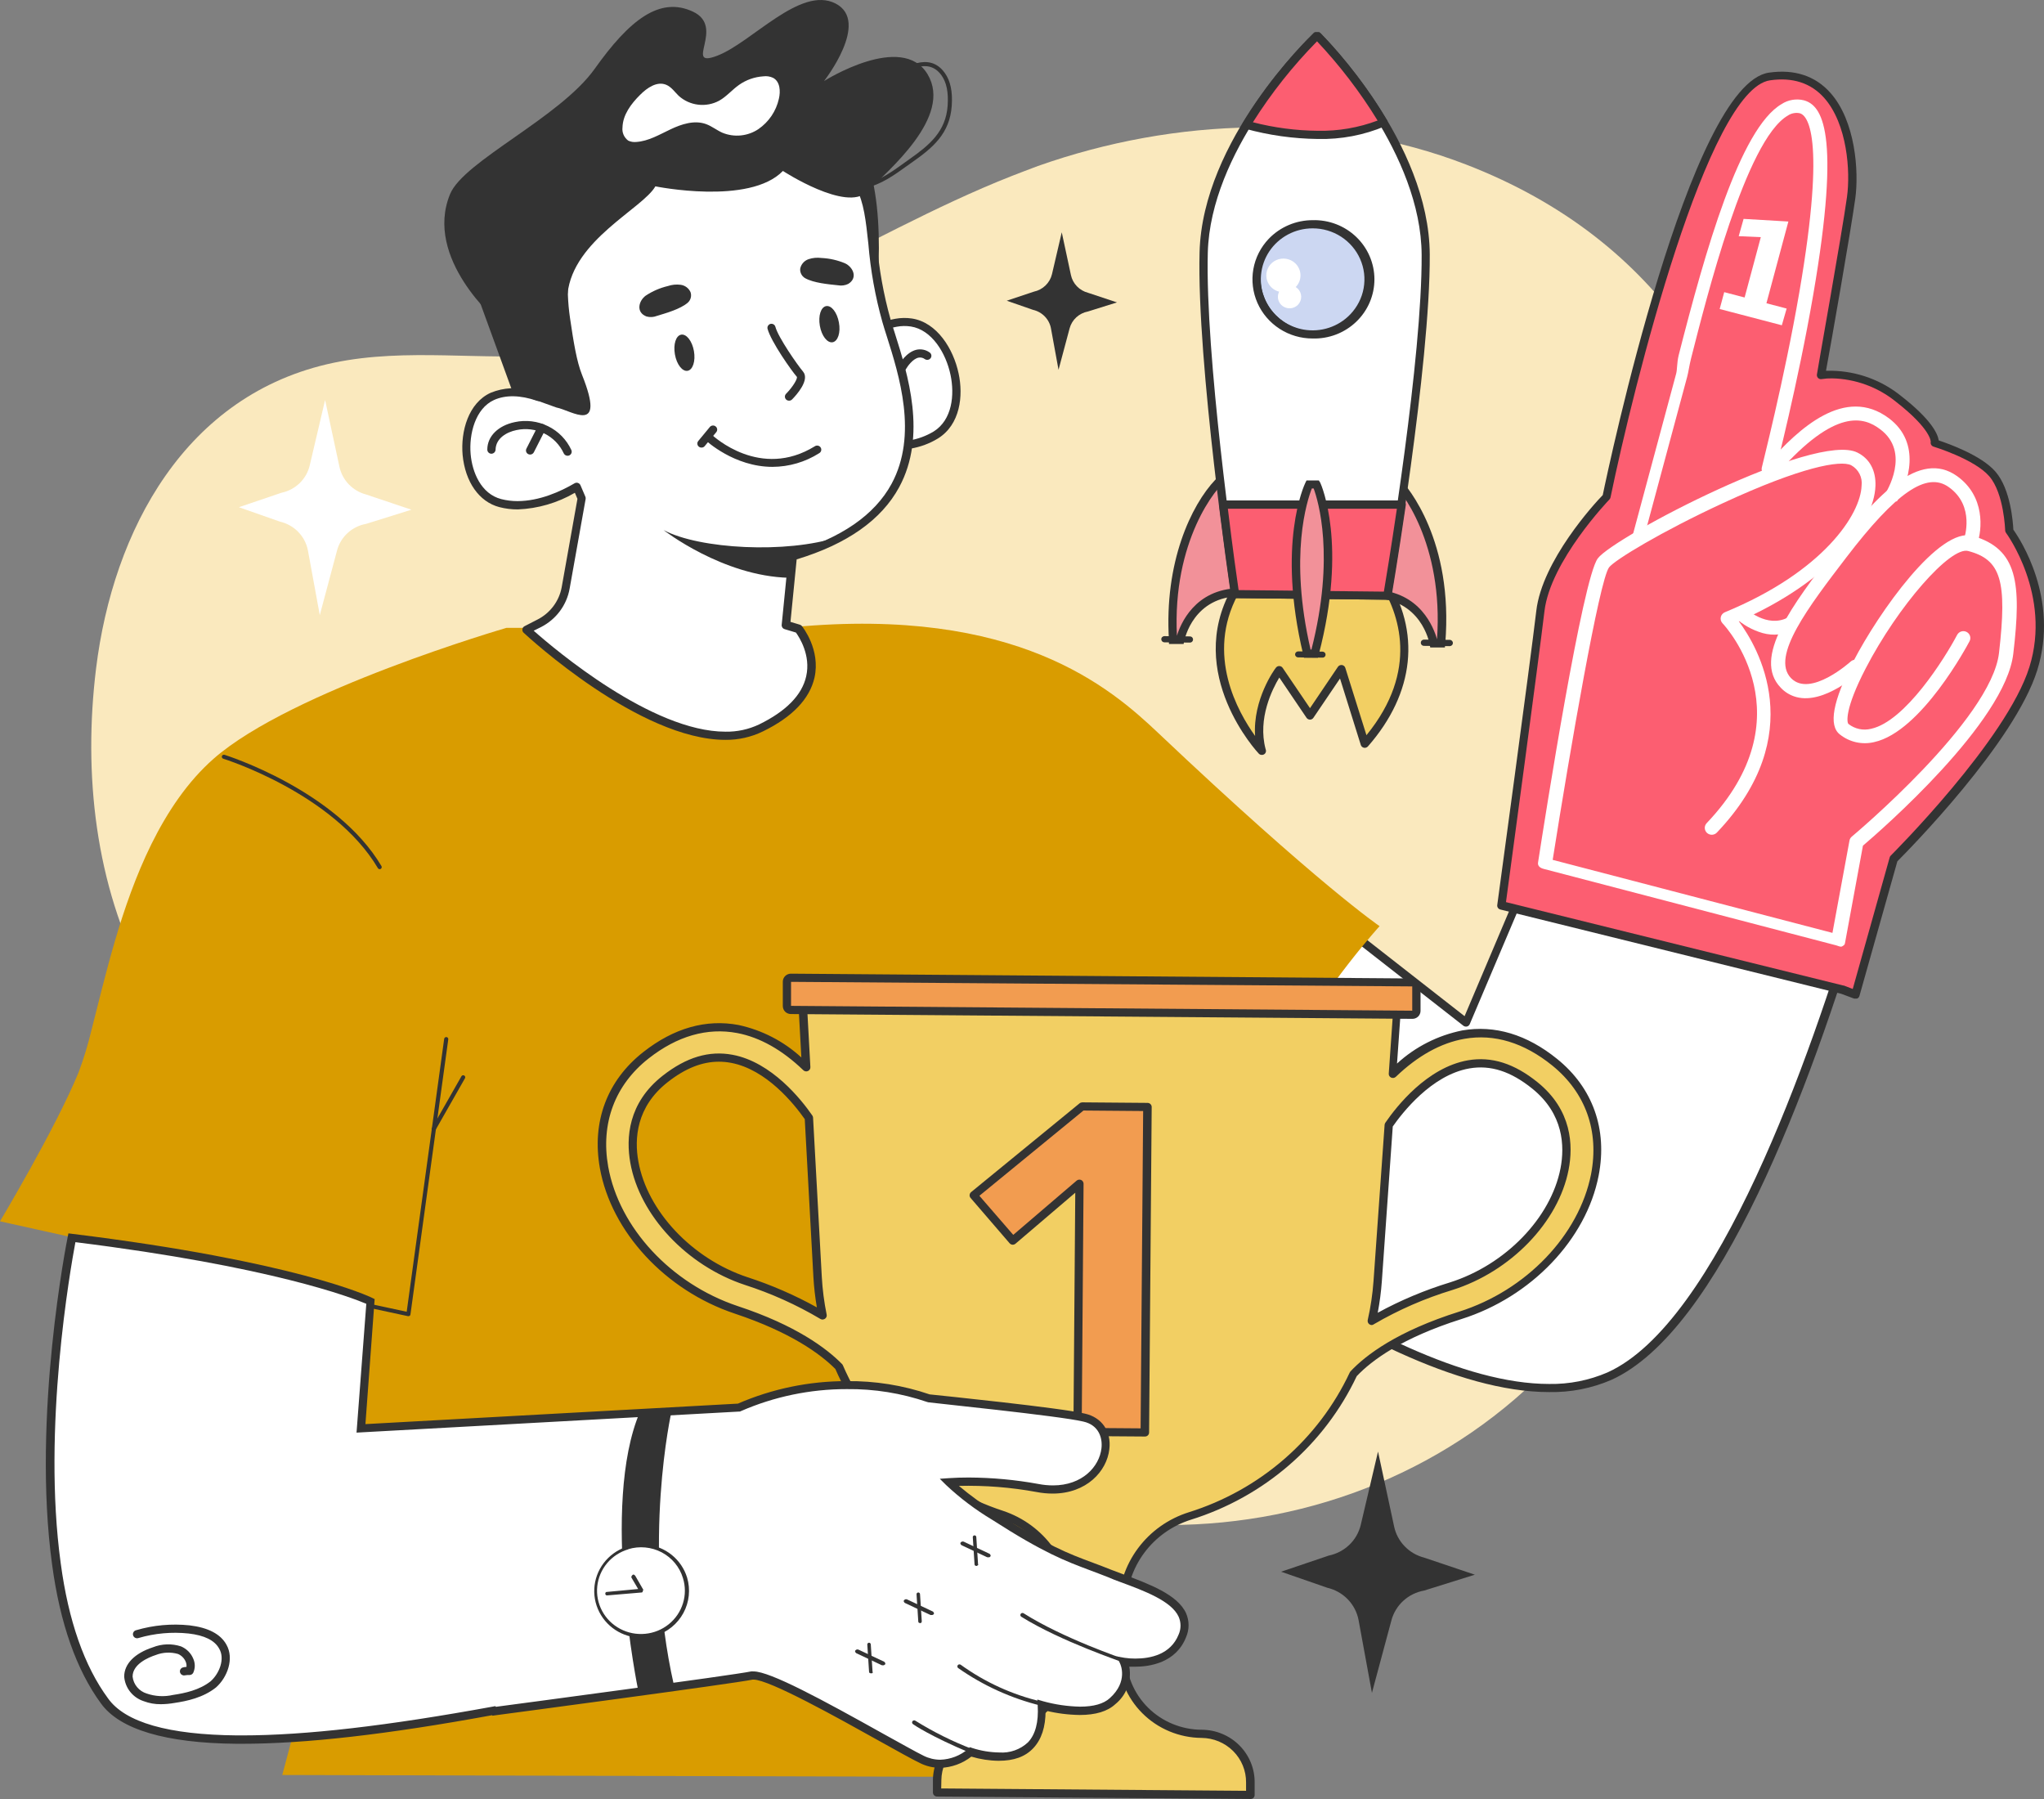 <svg preserveAspectRatio="none" width="100%" height="100%" overflow="visible" style="display: block;" viewBox="0 0 100 88" fill="none" xmlns="http://www.w3.org/2000/svg">
<rect x="0" y="0" width="100" height="88" fill="#808080" stroke="none"/>
<g id="Group 2">
<path id="Vector" d="M49.493 8.611C42.008 11.558 35.223 16.699 27.208 17.355C23.586 17.652 19.888 17 16.333 17.743C9.049 19.267 5.529 25.975 4.701 32.691C4.066 37.865 4.66 43.275 7.088 47.896C8.965 51.447 11.997 54.481 15.717 56.127C20.103 58.086 25.007 56.816 29.385 58.549C33.172 60.047 35.459 63.759 38.26 66.682C48.378 77.251 66.079 77.265 76.077 66.553C79.305 63.095 81.497 58.822 83.202 54.436C89.29 38.759 90.944 15.474 71.727 8.049C65.085 5.483 57.495 5.749 50.779 8.12C50.355 8.282 49.92 8.442 49.493 8.611Z" fill="#FAE9BE"/>
<path id="Vector_2" d="M88.17 42.195C84.768 39.907 81.349 37.649 77.398 36.694L71.742 50.031L62.863 43.089L52.706 55.161C52.706 55.161 70.359 71.111 78.744 67.312C84.056 64.906 88.533 52.684 91.085 44.044C90.078 43.483 89.105 42.866 88.17 42.195Z" fill="white"/>
<path id="Vector_3" d="M75.788 68.095C66.828 68.095 53.15 55.831 52.573 55.309C52.534 55.274 52.51 55.226 52.506 55.175C52.503 55.123 52.52 55.073 52.553 55.033L62.698 42.957C62.732 42.917 62.78 42.892 62.833 42.886C62.886 42.881 62.938 42.896 62.98 42.929L71.653 49.707L77.204 36.612C77.224 36.568 77.258 36.532 77.302 36.511C77.346 36.49 77.396 36.485 77.443 36.497C81.53 37.482 85.116 39.895 88.282 42.026L88.731 42.331C89.518 42.892 90.337 43.405 91.185 43.87C91.228 43.891 91.261 43.926 91.279 43.969C91.298 44.012 91.3 44.06 91.286 44.105C88.511 53.46 84.099 65.113 78.835 67.498C77.875 67.912 76.836 68.115 75.788 68.095ZM52.986 55.139C54.492 56.468 67.463 67.696 75.786 67.698C76.772 67.715 77.749 67.522 78.651 67.131C84.011 64.704 88.569 51.76 90.827 44.142C90.018 43.69 89.234 43.195 88.478 42.661C88.32 42.553 88.172 42.449 88.032 42.355C84.928 40.274 81.44 37.919 77.493 36.925L71.906 50.095C71.894 50.123 71.876 50.149 71.852 50.169C71.829 50.19 71.801 50.204 71.77 50.212C71.74 50.219 71.708 50.22 71.678 50.213C71.647 50.207 71.618 50.194 71.594 50.175L62.865 43.355L52.986 55.139Z" fill="#333333"/>
<path id="Vector_4" d="M67.494 45.304C67.494 45.304 64.503 43.272 56.66 35.85C54.32 33.637 49.736 29.651 38.806 30.676L24.775 30.713C24.775 30.713 14.253 33.771 10.45 37.115C9.18 38.232 8.194 39.702 7.406 41.294C5.897 44.352 5.124 47.879 4.491 50.325C4.319 51.053 4.102 51.771 3.839 52.472C2.705 55.222 0 59.742 0 59.742L18.049 63.74C17.798 65.662 17.681 67.599 17.698 69.537C17.775 72.209 13.809 86.825 13.809 86.825L52.799 86.931L53.554 66.879C53.554 66.879 51.866 57.776 53.761 57.707C55.657 57.639 61.296 62.79 61.296 62.79C57.519 56.209 67.494 45.304 67.494 45.304Z" fill="#D99C00"/>
<path id="Vector_5" d="M39.964 6.854C40.585 6.797 41.206 6.967 41.708 7.33C42.211 7.693 42.562 8.225 42.693 8.825C43.042 10.392 43.061 12.414 42.906 14.234C42.667 17.122 41.206 8.99 41.206 8.99L38.899 6.941L39.964 6.854Z" fill="#333333"/>
<path id="Vector_6" d="M40.826 18.197C40.826 18.197 42.593 15.568 44.57 15.871C46.547 16.175 47.561 20.053 45.723 21.194C43.884 22.334 41.203 21.252 41.203 21.252L40.826 18.197Z" fill="white"/>
<path id="Vector_7" d="M43.663 21.915C42.796 21.905 41.938 21.746 41.127 21.445C41.093 21.432 41.064 21.41 41.042 21.382C41.02 21.354 41.005 21.32 41 21.285L40.626 18.228C40.621 18.181 40.633 18.133 40.659 18.094C40.726 17.995 42.33 15.655 44.24 15.655C44.358 15.655 44.477 15.664 44.594 15.681C45.771 15.862 46.547 17.12 46.79 18.289C47.014 19.35 46.876 20.716 45.835 21.367C45.179 21.751 44.425 21.941 43.663 21.915ZM41.39 21.109C42.12 21.365 42.888 21.502 43.663 21.516C44.348 21.538 45.025 21.367 45.615 21.024C46.492 20.481 46.597 19.293 46.401 18.362C46.145 17.141 45.379 16.198 44.539 16.069C44.442 16.054 44.345 16.046 44.247 16.045C42.696 16.045 41.294 17.894 41.039 18.249L41.39 21.109Z" fill="#333333"/>
<path id="Vector_8" d="M44.517 21.744C42.894 22.031 41.234 21.372 41.175 21.344C41.158 21.337 41.143 21.327 41.132 21.312C41.121 21.298 41.114 21.282 41.113 21.264L40.738 18.206C40.734 18.184 40.739 18.16 40.752 18.141C40.809 18.056 42.154 16.081 43.856 15.789C44.103 15.744 44.357 15.74 44.605 15.777C45.735 15.951 46.482 17.172 46.718 18.308C46.936 19.335 46.807 20.66 45.799 21.28C45.407 21.516 44.971 21.673 44.517 21.744Z" fill="white"/>
<path id="Vector_9" d="M43.653 22.014C42.775 22.001 41.907 21.837 41.086 21.53C41.037 21.51 40.995 21.478 40.962 21.436C40.93 21.395 40.91 21.346 40.903 21.294L40.525 18.237C40.519 18.167 40.535 18.097 40.573 18.037C40.633 17.95 42.022 15.906 43.799 15.594C44.068 15.544 44.344 15.54 44.615 15.58C45.842 15.768 46.644 17.066 46.898 18.265C47.136 19.359 46.981 20.77 45.885 21.45C45.478 21.698 45.025 21.865 44.553 21.944C44.256 21.994 43.955 22.018 43.653 22.014ZM41.297 21.182C42.051 21.458 42.848 21.605 43.653 21.617C43.931 21.618 44.208 21.594 44.481 21.546C44.904 21.477 45.309 21.328 45.675 21.109C46.594 20.537 46.706 19.305 46.504 18.343C46.282 17.275 45.592 16.13 44.558 15.97C44.331 15.936 44.1 15.94 43.875 15.982C42.359 16.247 41.117 17.962 40.938 18.223L41.297 21.182Z" fill="#333333"/>
<path id="Vector_10" d="M43.364 15.697C42.493 12.765 42.832 10.5 42.075 9.133C42.075 9.133 39.238 3.019 30.3 5.89L29.982 5.999C25.446 7.619 22.994 11.563 24.794 15.789L26.341 19.425C25.625 19.176 24.799 19.067 24.08 19.394C22.27 20.22 22.385 24.07 24.469 24.613C25.902 24.985 27.396 24.296 28.211 23.82L28.449 24.378L27.669 28.762C27.603 29.128 27.452 29.474 27.229 29.774C27.005 30.074 26.715 30.319 26.379 30.49L25.759 30.805C25.759 30.805 33.093 37.64 37.219 35.617C41.344 33.595 39.057 30.768 39.057 30.768L38.439 30.582L38.77 27.226C46.907 24.843 44.212 18.548 43.364 15.697Z" fill="white"/>
<path id="Vector_11" d="M35.492 36.191C31.293 36.191 25.849 31.165 25.618 30.951C25.594 30.929 25.577 30.901 25.566 30.871C25.556 30.841 25.553 30.809 25.558 30.777C25.562 30.745 25.574 30.715 25.593 30.69C25.612 30.664 25.637 30.643 25.666 30.629L26.286 30.311C26.596 30.155 26.864 29.931 27.071 29.656C27.278 29.381 27.418 29.063 27.48 28.726L28.251 24.401L28.125 24.105C27.276 24.6 26.317 24.88 25.331 24.919C25.027 24.92 24.723 24.882 24.429 24.806C23.438 24.547 22.758 23.571 22.633 22.256C22.531 21.099 22.915 19.709 24.006 19.213C24.639 18.953 25.343 18.917 26 19.112L24.617 15.867C23.822 13.985 23.806 12.092 24.572 10.368C25.474 8.341 27.375 6.72 29.925 5.81L30.25 5.7C31.706 5.21 33.232 4.948 34.771 4.924C40.291 4.924 42.251 9.009 42.27 9.049C42.672 9.771 42.777 10.749 42.898 11.871C43.001 13.143 43.226 14.403 43.572 15.634C43.634 15.843 43.703 16.069 43.782 16.309C44.41 18.298 45.362 21.304 43.989 23.834C43.125 25.429 41.44 26.617 38.976 27.362L38.673 30.419L39.133 30.558C39.172 30.57 39.206 30.593 39.231 30.624C39.27 30.671 40.155 31.784 39.847 33.152C39.608 34.189 38.766 35.074 37.326 35.777C36.756 36.055 36.128 36.197 35.492 36.191ZM26.11 30.852C27.16 31.781 31.904 35.791 35.492 35.791C36.06 35.801 36.623 35.68 37.135 35.438C38.46 34.791 39.236 33.999 39.441 33.086C39.68 32.047 39.093 31.153 38.94 30.942L38.386 30.775C38.341 30.762 38.302 30.734 38.276 30.695C38.25 30.657 38.238 30.611 38.243 30.565L38.577 27.209C38.581 27.169 38.596 27.132 38.622 27.101C38.647 27.07 38.681 27.047 38.72 27.035C41.146 26.33 42.793 25.191 43.62 23.665C44.913 21.273 43.992 18.362 43.381 16.438C43.304 16.203 43.233 15.968 43.171 15.756C42.819 14.503 42.589 13.22 42.483 11.925C42.361 10.791 42.263 9.895 41.898 9.23C41.872 9.178 40.012 5.326 34.76 5.326C33.263 5.35 31.78 5.605 30.364 6.083C30.257 6.116 30.154 6.151 30.051 6.189C27.607 7.061 25.79 8.604 24.933 10.53C24.216 12.153 24.216 13.945 24.98 15.704L26.527 19.34C26.542 19.376 26.547 19.415 26.54 19.453C26.533 19.49 26.515 19.526 26.488 19.553C26.461 19.582 26.427 19.601 26.389 19.611C26.351 19.62 26.311 19.618 26.274 19.606C25.453 19.324 24.734 19.31 24.166 19.568C23.257 19.982 22.939 21.231 23.025 22.214C23.104 23.11 23.538 24.157 24.52 24.413C24.781 24.48 25.049 24.513 25.319 24.512C26.391 24.512 27.427 24.041 28.108 23.642C28.133 23.626 28.16 23.617 28.189 23.614C28.218 23.61 28.247 23.613 28.275 23.623C28.303 23.632 28.328 23.647 28.349 23.666C28.37 23.686 28.388 23.709 28.399 23.736L28.638 24.295C28.653 24.33 28.658 24.369 28.652 24.406L27.869 28.79C27.799 29.188 27.637 29.565 27.395 29.891C27.154 30.217 26.838 30.484 26.475 30.671L26.11 30.852Z" fill="#333333"/>
<path id="Vector_12" d="M25.076 19.164L22.722 12.701L28.571 10.467C28.571 10.467 27.425 12.409 27.888 15.563C28.063 16.751 28.213 17.68 28.476 18.338C29.669 21.32 27.96 20.072 27.22 19.933L25.076 19.164Z" fill="#333333"/>
<path id="Vector_13" d="M40.967 26.278C38.489 27.085 34.229 26.866 32.465 25.93C32.465 25.93 35.361 28.19 38.608 28.263L38.778 27.226L40.967 26.278Z" fill="#333333"/>
<path id="Vector_14" d="M27.767 14.369C28.039 11.739 31.446 10.199 32.064 9.115C32.064 9.115 36.669 10.055 38.303 8.362C38.303 8.362 41.421 10.392 42.423 9.378C43.426 8.364 46.633 5.709 45.379 3.63C44.126 1.551 40.315 3.964 40.315 3.964C40.315 3.964 42.6 1.053 40.876 0.171C39.153 -0.711 36.784 2.078 35.091 2.725C33.399 3.372 35.523 1.325 33.898 0.568C32.272 -0.189 30.794 0.977 29.094 3.367C27.394 5.756 22.686 7.878 22.02 9.493C20.719 12.649 24.336 15.707 24.336 15.707L27.767 14.369Z" fill="#333333"/>
<path id="Vector_15" d="M19.995 64.382H19.962L18.116 63.985C18.091 63.978 18.068 63.963 18.054 63.941C18.04 63.919 18.035 63.892 18.04 63.867C18.046 63.841 18.061 63.819 18.084 63.805C18.106 63.791 18.133 63.786 18.159 63.792L19.897 64.166L21.731 50.815C21.735 50.788 21.749 50.765 21.771 50.749C21.792 50.733 21.819 50.726 21.846 50.73C21.872 50.733 21.895 50.747 21.912 50.768C21.928 50.788 21.935 50.815 21.931 50.84L20.081 64.297C20.08 64.311 20.076 64.324 20.069 64.336C20.062 64.348 20.052 64.358 20.041 64.366C20.027 64.374 20.011 64.38 19.995 64.382Z" fill="#333333"/>
<path id="Vector_16" d="M21.225 55.337C21.204 55.339 21.183 55.335 21.165 55.325C21.142 55.312 21.125 55.29 21.118 55.264C21.111 55.239 21.114 55.212 21.127 55.189L22.574 52.649C22.58 52.637 22.589 52.627 22.599 52.619C22.609 52.611 22.621 52.605 22.633 52.601C22.646 52.597 22.659 52.596 22.672 52.597C22.686 52.599 22.698 52.602 22.71 52.609C22.733 52.622 22.75 52.644 22.757 52.669C22.764 52.695 22.761 52.722 22.748 52.745L21.301 55.287C21.294 55.301 21.283 55.313 21.27 55.322C21.256 55.33 21.241 55.336 21.225 55.337Z" fill="#333333"/>
<path id="Vector_17" d="M18.594 42.515C18.573 42.518 18.553 42.516 18.534 42.507C18.515 42.499 18.5 42.485 18.489 42.468C16.321 38.806 10.975 37.129 10.923 37.113C10.897 37.105 10.876 37.087 10.863 37.064C10.851 37.041 10.848 37.013 10.856 36.988C10.864 36.963 10.882 36.942 10.905 36.929C10.929 36.917 10.957 36.914 10.982 36.922C11.037 36.939 16.457 38.642 18.663 42.367C18.676 42.39 18.679 42.417 18.672 42.443C18.665 42.468 18.648 42.49 18.625 42.503L18.594 42.515Z" fill="#333333"/>
<path id="Vector_18" d="M42.33 9.183C42.108 9.229 41.879 9.229 41.657 9.183C41.631 9.177 41.608 9.162 41.594 9.14C41.58 9.117 41.575 9.091 41.581 9.065C41.587 9.039 41.603 9.017 41.626 9.003C41.649 8.989 41.676 8.984 41.702 8.99C42.552 9.185 43.522 8.487 44.228 7.976L44.503 7.779C45.458 7.104 46.277 6.441 46.363 5.159C46.406 4.51 46.308 4.028 46.059 3.682C45.408 2.776 44.35 3.447 43.579 3.952L43.405 4.065C43.382 4.08 43.355 4.085 43.329 4.079C43.302 4.074 43.279 4.058 43.265 4.036C43.25 4.014 43.245 3.987 43.251 3.961C43.257 3.935 43.272 3.913 43.295 3.898L43.469 3.788C44.262 3.277 45.46 2.506 46.222 3.567C46.499 3.952 46.611 4.477 46.563 5.173C46.47 6.539 45.627 7.235 44.62 7.941L44.345 8.136C43.789 8.534 43.066 9.065 42.33 9.183Z" fill="#333333"/>
<path id="Vector_19" d="M90.137 48.401L73.454 44.279C73.454 44.279 75.063 32.447 75.364 29.886C75.664 27.325 78.601 24.293 78.601 24.293C78.601 24.293 82.727 4.277 86.575 3.729C90.424 3.181 90.815 7.861 90.569 9.658C90.323 11.455 89.096 18.36 89.096 18.36C89.096 18.36 90.93 17.986 92.883 19.505C94.836 21.024 94.662 21.673 94.662 21.673C94.662 21.673 96.701 22.285 97.481 23.186C98.262 24.086 98.31 25.961 98.31 25.961C98.31 25.961 100.628 29.049 99.487 32.706C98.346 36.363 92.647 41.99 92.647 41.99L90.779 48.639L90.137 48.401Z" fill="#FC5E71"/>
<path id="Vector_20" d="M90.779 48.846C90.755 48.851 90.73 48.851 90.706 48.846L90.075 48.611L73.403 44.49C73.355 44.479 73.313 44.45 73.285 44.41C73.257 44.369 73.244 44.32 73.251 44.272C73.267 44.152 74.865 32.411 75.161 29.883C75.445 27.421 78.025 24.611 78.412 24.218C78.704 22.807 82.664 4.103 86.544 3.553C87.795 3.374 88.815 3.712 89.555 4.547C90.777 5.923 90.949 8.386 90.768 9.705C90.55 11.283 89.574 16.852 89.335 18.136C89.416 18.136 89.514 18.136 89.626 18.136C90.859 18.161 92.047 18.593 93 19.364C94.49 20.523 94.802 21.219 94.85 21.544C95.328 21.704 96.93 22.268 97.627 23.073C98.372 23.933 98.484 25.565 98.501 25.911C98.811 26.346 100.764 29.284 99.671 32.781C98.565 36.327 93.363 41.593 92.826 42.132L90.971 48.717C90.963 48.743 90.951 48.768 90.933 48.79C90.915 48.811 90.893 48.829 90.868 48.841C90.839 48.849 90.809 48.851 90.779 48.846ZM73.678 44.128L90.185 48.209H90.209L90.643 48.376L92.451 41.939C92.46 41.906 92.478 41.876 92.503 41.852C92.558 41.795 98.174 36.196 99.286 32.628C100.384 29.114 98.162 26.092 98.14 26.062C98.116 26.029 98.102 25.989 98.1 25.949C98.1 25.93 98.045 24.133 97.321 23.296C96.598 22.459 94.614 21.852 94.595 21.847C94.546 21.832 94.505 21.799 94.48 21.756C94.455 21.712 94.447 21.661 94.459 21.612C94.459 21.612 94.492 21.003 92.752 19.648C91.87 18.933 90.77 18.531 89.629 18.508C89.462 18.506 89.295 18.517 89.13 18.543C89.097 18.55 89.064 18.549 89.032 18.54C89.001 18.531 88.972 18.514 88.948 18.491C88.925 18.468 88.908 18.441 88.898 18.41C88.888 18.379 88.885 18.347 88.891 18.315C88.891 18.244 90.118 11.405 90.362 9.632C90.534 8.386 90.378 6.067 89.247 4.79C88.6 4.061 87.704 3.769 86.597 3.929C83.555 4.359 79.933 18.804 78.792 24.333C78.784 24.37 78.766 24.404 78.739 24.432C78.711 24.462 75.843 27.447 75.559 29.909C75.278 32.27 73.879 42.642 73.678 44.128Z" fill="#333333"/>
<path id="Vector_21" d="M89.841 46.245L75.516 42.501C75.347 42.456 75.22 42.36 75.247 42.19C75.605 39.874 77.424 28.301 78.171 27.313C78.969 26.255 88.82 21.104 90.873 22.139C91.47 22.435 91.782 23.018 91.754 23.769C91.689 25.603 89.562 28.423 85.069 30.391C85.998 31.64 88.545 35.944 83.997 40.725C83.935 40.791 83.849 40.829 83.759 40.833C83.668 40.836 83.58 40.804 83.513 40.743C83.447 40.682 83.408 40.598 83.404 40.508C83.401 40.419 83.434 40.332 83.495 40.267C88.438 35.069 84.45 30.671 84.271 30.488C84.234 30.448 84.206 30.4 84.191 30.347C84.177 30.295 84.175 30.24 84.187 30.186C84.199 30.133 84.223 30.084 84.259 30.042C84.294 30 84.34 29.968 84.391 29.947C89.206 27.964 91.03 25.156 91.076 23.755C91.101 23.558 91.066 23.357 90.975 23.18C90.885 23.002 90.743 22.855 90.567 22.758C90.04 22.494 88.12 22.842 84.309 24.604C81.301 25.994 78.99 27.395 78.72 27.755C78.243 28.402 76.825 36.614 75.963 42.061L89.65 45.633L90.484 41.116C90.497 41.04 90.538 40.972 90.598 40.923C90.667 40.864 97.422 35.213 97.799 31.939C98.205 28.411 97.894 27.374 96.29 26.953C95.421 26.718 92.857 29.643 91.276 32.696C90.24 34.693 90.352 35.354 90.436 35.415C90.589 35.535 90.768 35.619 90.959 35.66C91.151 35.701 91.349 35.697 91.539 35.65C93.21 35.288 95.142 32.209 95.75 31.057C95.771 31.018 95.799 30.983 95.833 30.954C95.867 30.925 95.907 30.903 95.949 30.89C95.992 30.876 96.037 30.871 96.082 30.874C96.126 30.878 96.17 30.89 96.21 30.91C96.25 30.93 96.285 30.958 96.315 30.991C96.344 31.025 96.366 31.064 96.38 31.106C96.394 31.148 96.399 31.192 96.395 31.236C96.392 31.28 96.38 31.323 96.359 31.363C96.264 31.544 94.003 35.794 91.689 36.301C91.4 36.37 91.1 36.372 90.81 36.308C90.52 36.243 90.249 36.114 90.018 35.93C89.445 35.495 89.667 34.284 90.677 32.343C91.906 29.97 94.884 25.742 96.519 26.215C98.706 26.852 98.907 28.505 98.498 31.974C98.114 35.328 92.012 40.627 91.142 41.367L90.264 46.132C90.247 46.224 90.209 46.24 90.128 46.29C90.047 46.339 89.942 46.271 89.841 46.245Z" fill="white"/>
<path id="Vector_22" d="M80.079 26.504C79.895 26.457 79.84 26.287 79.897 26.109L82.003 18.282C82.061 18.066 82.037 17.741 82.127 17.376C83.426 12.285 85.126 6.276 87.163 5.091C87.32 4.987 87.498 4.918 87.685 4.886C87.871 4.854 88.063 4.86 88.246 4.905C89.115 5.14 90.099 6.365 88.705 14.446C87.96 18.764 86.869 23.002 86.859 23.044C86.847 23.085 86.827 23.123 86.799 23.155C86.772 23.188 86.737 23.214 86.698 23.233C86.66 23.252 86.618 23.262 86.575 23.263C86.531 23.265 86.489 23.258 86.449 23.242C86.407 23.236 86.367 23.222 86.331 23.2C86.295 23.178 86.264 23.149 86.24 23.115C86.216 23.081 86.199 23.042 86.191 23.001C86.183 22.96 86.184 22.918 86.193 22.877C86.193 22.835 87.289 18.595 88.029 14.303C89.373 6.506 88.387 5.627 88.053 5.54C87.953 5.518 87.849 5.517 87.749 5.537C87.648 5.556 87.553 5.595 87.468 5.653C85.415 6.845 83.479 14.606 82.736 17.522C82.643 17.889 82.605 18.204 82.545 18.423L80.439 26.247C80.387 26.428 80.26 26.551 80.079 26.504Z" fill="white"/>
<path id="Vector_23" d="M87.886 34.098C87.593 34.02 87.328 33.862 87.122 33.642C85.711 32.181 87.685 29.601 89.777 26.868C91.792 24.234 93.91 21.977 95.746 23.289C97.123 24.274 96.987 25.907 96.722 26.633C96.69 26.717 96.626 26.786 96.543 26.823C96.46 26.861 96.366 26.864 96.28 26.833C96.195 26.802 96.126 26.739 96.087 26.657C96.049 26.575 96.046 26.482 96.077 26.398C96.104 26.33 96.643 24.752 95.342 23.828C94.263 23.054 92.764 24.084 90.328 27.268C88.502 29.655 86.611 32.122 87.623 33.171C88.564 34.142 90.524 32.376 90.543 32.36C90.609 32.3 90.696 32.268 90.785 32.271C90.874 32.274 90.959 32.311 91.021 32.374C91.08 32.439 91.112 32.524 91.109 32.612C91.106 32.7 91.07 32.783 91.006 32.844C90.925 32.936 89.259 34.465 87.886 34.098Z" fill="white"/>
<path id="Vector_24" d="M87.002 23.115L86.487 22.673C88.003 20.953 90.264 18.858 92.408 20.457C94.026 21.666 93.363 23.653 92.797 24.535L92.219 24.173C92.272 24.091 93.511 22.129 91.98 20.994C91.185 20.391 89.791 19.956 87.002 23.115Z" fill="white"/>
<path id="Vector_25" d="M86.234 30.967C85.734 30.823 85.275 30.567 84.894 30.217L85.372 29.735C85.415 29.777 86.442 30.744 87.473 30.205L87.795 30.8C87.316 31.053 86.757 31.113 86.234 30.967Z" fill="white"/>
<path id="Vector_26" d="M87.174 15.911L84.133 15.116L84.355 14.291L85.353 14.552L86.145 11.601L85.064 11.553L85.303 10.707L87.494 10.836L86.42 14.834L87.409 15.093L87.174 15.911Z" fill="white"/>
<path id="Vector_27" d="M76.058 51.96C74.626 50.795 73.117 50.344 71.584 50.61C70.166 50.857 68.987 51.689 68.12 52.522L68.378 48.891L39.25 48.667L39.444 52.209C38.599 51.395 37.467 50.596 36.101 50.328C34.573 50.038 33.06 50.469 31.608 51.609C29.894 52.952 29.166 54.902 29.555 57.091C30.099 60.149 32.697 62.95 36.015 64.057C38.837 64.998 40.313 66.092 41.048 66.844C41.78 68.538 42.869 70.059 44.243 71.307C45.616 72.555 47.243 73.502 49.015 74.085C49.965 74.405 50.789 75.012 51.368 75.82C51.947 76.628 52.251 77.596 52.238 78.584L52.219 80.906C52.211 81.928 51.791 82.906 51.051 83.623C50.312 84.341 49.313 84.74 48.275 84.732C47.959 84.728 47.646 84.786 47.353 84.903C47.06 85.019 46.793 85.192 46.568 85.411C46.344 85.629 46.165 85.89 46.043 86.177C45.922 86.464 45.859 86.773 45.859 87.084V87.691L61.179 87.808V87.201C61.183 86.89 61.124 86.581 61.006 86.293C60.888 86.004 60.712 85.742 60.49 85.52C60.268 85.299 60.004 85.123 59.712 85.003C59.421 84.883 59.108 84.821 58.792 84.821C58.278 84.817 57.77 84.714 57.297 84.516C56.824 84.319 56.395 84.032 56.034 83.671C55.674 83.31 55.389 82.883 55.196 82.414C55.003 81.944 54.906 81.442 54.91 80.936L54.927 78.615C54.931 77.627 55.252 76.665 55.843 75.866C56.434 75.067 57.265 74.472 58.219 74.165C59.969 73.619 61.584 72.719 62.962 71.523C64.339 70.327 65.449 68.862 66.219 67.221C66.912 66.48 68.406 65.311 71.455 64.347C74.798 63.293 77.424 60.534 78.026 57.482C78.448 55.288 77.749 53.331 76.058 51.96ZM36.498 62.66C33.726 61.739 31.484 59.347 31.037 56.844C30.832 55.69 30.928 54.048 32.544 52.778C33.649 51.91 34.717 51.588 35.808 51.793C37.644 52.138 39.043 53.909 39.575 54.678L40.002 62.465C40.036 63.097 40.115 63.726 40.241 64.347C39.063 63.645 37.807 63.079 36.498 62.66ZM76.543 57.195C76.066 59.688 73.776 62.044 70.992 62.926C69.635 63.334 68.332 63.902 67.112 64.617C67.256 63.981 67.352 63.336 67.399 62.686L67.938 55.048C68.392 54.384 69.884 52.421 71.849 52.082C72.945 51.894 73.998 52.233 75.099 53.117C76.71 54.401 76.767 56.042 76.543 57.195Z" fill="#F2CF63"/>
<path id="Vector_28" d="M61.163 87.999L45.844 87.881C45.818 87.881 45.791 87.876 45.767 87.866C45.742 87.856 45.72 87.841 45.701 87.822C45.682 87.803 45.667 87.781 45.657 87.756C45.647 87.732 45.642 87.705 45.642 87.679V87.072C45.648 86.397 45.924 85.752 46.41 85.276C46.897 84.801 47.554 84.533 48.239 84.532H48.289C49.267 84.529 50.205 84.147 50.899 83.468C51.594 82.79 51.989 81.869 51.999 80.906L52.019 78.582C52.035 77.635 51.745 76.706 51.19 75.932C50.636 75.157 49.846 74.577 48.934 74.274C47.142 73.686 45.497 72.731 44.107 71.471C42.717 70.212 41.613 68.677 40.869 66.966C40.134 66.228 38.687 65.17 35.944 64.255C32.556 63.126 29.903 60.257 29.347 57.136C28.946 54.869 29.7 52.853 31.474 51.461C32.969 50.285 34.547 49.841 36.132 50.139C37.282 50.388 38.344 50.936 39.205 51.727L39.038 48.669C39.036 48.642 39.041 48.615 39.05 48.59C39.06 48.565 39.074 48.541 39.093 48.521C39.112 48.502 39.135 48.486 39.16 48.476C39.186 48.465 39.213 48.46 39.241 48.46L68.368 48.684C68.396 48.684 68.423 48.689 68.449 48.7C68.474 48.711 68.497 48.727 68.516 48.747C68.535 48.767 68.55 48.791 68.559 48.817C68.568 48.843 68.571 48.87 68.569 48.898L68.347 52.026C69.239 51.206 70.344 50.646 71.539 50.405C73.131 50.13 74.702 50.603 76.178 51.797C77.928 53.209 78.651 55.243 78.212 57.503C77.608 60.624 74.91 63.446 71.505 64.521C68.588 65.443 67.108 66.546 66.377 67.315C65.592 68.976 64.466 70.459 63.068 71.668C61.671 72.877 60.033 73.787 58.26 74.339C57.344 74.629 56.545 75.197 55.978 75.963C55.412 76.728 55.107 77.651 55.108 78.599L55.089 80.922C55.084 81.405 55.177 81.885 55.362 82.332C55.547 82.78 55.82 83.187 56.165 83.53C56.511 83.873 56.922 84.146 57.375 84.331C57.828 84.517 58.313 84.612 58.804 84.612C59.146 84.615 59.484 84.684 59.798 84.816C60.113 84.947 60.398 85.138 60.638 85.379C60.877 85.619 61.066 85.904 61.194 86.216C61.322 86.528 61.386 86.862 61.382 87.199V87.808C61.381 87.861 61.359 87.912 61.32 87.949C61.299 87.968 61.274 87.982 61.247 87.99C61.22 87.999 61.191 88.002 61.163 87.999ZM46.047 87.484L60.962 87.599V87.19C60.965 86.906 60.91 86.624 60.802 86.361C60.694 86.098 60.534 85.858 60.332 85.656C60.13 85.454 59.889 85.293 59.623 85.182C59.358 85.072 59.073 85.014 58.785 85.012C58.244 85.008 57.71 84.898 57.212 84.691C56.714 84.483 56.263 84.181 55.884 83.801C55.505 83.422 55.205 82.972 55.003 82.479C54.8 81.985 54.698 81.457 54.702 80.924L54.719 78.603C54.721 77.573 55.055 76.569 55.673 75.738C56.291 74.906 57.16 74.289 58.157 73.975C59.88 73.437 61.471 72.551 62.828 71.373C64.184 70.196 65.277 68.752 66.035 67.136C66.043 67.117 66.055 67.099 66.069 67.084C66.826 66.278 68.361 65.116 71.393 64.159C74.662 63.124 77.247 60.426 77.839 57.444C78.248 55.328 77.574 53.446 75.944 52.122C74.561 51.002 73.105 50.56 71.646 50.814C70.493 51.017 69.364 51.642 68.287 52.675C68.257 52.703 68.22 52.722 68.179 52.728C68.139 52.735 68.097 52.73 68.06 52.712C68.023 52.695 67.992 52.668 67.971 52.633C67.95 52.598 67.94 52.557 67.943 52.517L68.182 49.098L39.465 48.867L39.647 52.2C39.648 52.24 39.638 52.279 39.617 52.313C39.596 52.347 39.564 52.374 39.527 52.391C39.49 52.407 39.449 52.413 39.409 52.406C39.369 52.399 39.332 52.38 39.303 52.352C38.269 51.358 37.18 50.744 36.065 50.532C34.599 50.257 33.136 50.676 31.735 51.774C30.082 53.07 29.38 54.951 29.755 57.066C30.288 60.057 32.83 62.794 36.084 63.886C38.935 64.826 40.439 65.953 41.196 66.724C41.214 66.742 41.227 66.763 41.237 66.785C41.957 68.451 43.028 69.946 44.379 71.174C45.729 72.401 47.329 73.332 49.072 73.904C50.067 74.235 50.928 74.87 51.532 75.715C52.136 76.561 52.451 77.574 52.432 78.608L52.415 80.929C52.397 81.994 51.956 83.01 51.187 83.759C50.417 84.507 49.38 84.928 48.299 84.932H48.265C47.684 84.929 47.126 85.153 46.712 85.555C46.298 85.956 46.062 86.502 46.055 87.074L46.047 87.484ZM67.112 64.817C67.07 64.816 67.03 64.803 66.995 64.779C66.963 64.756 66.938 64.725 66.923 64.688C66.909 64.651 66.906 64.611 66.914 64.572C67.057 63.943 67.152 63.304 67.198 62.66L67.74 55.022C67.743 54.987 67.754 54.953 67.774 54.923C68.323 54.121 69.817 52.218 71.816 51.866C72.974 51.666 74.086 52.019 75.23 52.945C76.901 54.3 76.975 56.021 76.741 57.223C76.244 59.786 73.905 62.206 71.054 63.102C69.713 63.509 68.425 64.07 67.217 64.775C67.188 64.799 67.151 64.814 67.112 64.817ZM68.139 55.104L67.604 62.686C67.567 63.199 67.5 63.709 67.404 64.215C68.524 63.603 69.706 63.107 70.93 62.733C73.647 61.875 75.872 59.58 76.345 57.155C76.557 56.056 76.493 54.49 74.972 53.258C73.921 52.407 72.923 52.082 71.887 52.263C70.025 52.588 68.593 54.455 68.139 55.104ZM40.251 64.549C40.213 64.549 40.176 64.539 40.143 64.521C38.974 63.827 37.728 63.266 36.431 62.849C33.594 61.908 31.293 59.45 30.837 56.88C30.622 55.671 30.722 53.954 32.417 52.623C33.575 51.713 34.693 51.379 35.846 51.597C37.756 51.957 39.21 53.794 39.742 54.566C39.763 54.595 39.775 54.63 39.778 54.667L40.205 62.451C40.239 63.075 40.319 63.696 40.444 64.309C40.449 64.338 40.448 64.367 40.441 64.395C40.433 64.423 40.419 64.45 40.4 64.472C40.382 64.494 40.358 64.512 40.331 64.525C40.305 64.537 40.275 64.544 40.246 64.544L40.251 64.549ZM35.168 51.934C34.342 51.934 33.523 52.261 32.663 52.936C31.123 54.145 31.032 55.709 31.231 56.809C31.663 59.243 33.857 61.572 36.557 62.472C37.739 62.855 38.88 63.351 39.964 63.952C39.88 63.463 39.824 62.97 39.795 62.475L39.372 54.744C38.842 53.989 37.495 52.315 35.764 51.99C35.568 51.953 35.368 51.934 35.168 51.934Z" fill="#333333"/>
<path id="Vector_29" d="M38.526 48.019L38.516 49.216C38.515 49.322 38.601 49.407 38.708 49.408L69.116 49.644C69.223 49.644 69.31 49.56 69.311 49.455L69.321 48.258C69.322 48.152 69.236 48.066 69.129 48.066L38.72 47.83C38.614 47.83 38.526 47.914 38.526 48.019Z" fill="#F29C50"/>
<path id="Vector_30" d="M69.099 49.838L38.692 49.603C38.587 49.603 38.486 49.561 38.412 49.488C38.339 49.414 38.298 49.314 38.298 49.21V48.016C38.299 47.913 38.341 47.814 38.415 47.742C38.489 47.669 38.59 47.628 38.694 47.628L69.103 47.863C69.156 47.863 69.207 47.874 69.256 47.894C69.304 47.914 69.347 47.943 69.384 47.98C69.421 48.016 69.449 48.06 69.469 48.108C69.488 48.155 69.498 48.206 69.498 48.258V49.453C69.496 49.556 69.454 49.654 69.379 49.727C69.304 49.799 69.203 49.839 69.099 49.838ZM38.701 48.028V49.203L69.092 49.439V48.251L38.701 48.028Z" fill="#333333"/>
<path id="Vector_31" d="M52.814 57.903L49.55 60.687L47.626 58.469L52.933 54.123L56.13 54.149L56.003 70.069L52.718 70.045L52.814 57.903Z" fill="#F29C50"/>
<path id="Vector_32" d="M56.003 70.269L52.716 70.245C52.689 70.245 52.663 70.239 52.638 70.229C52.614 70.219 52.592 70.204 52.573 70.185C52.554 70.166 52.54 70.144 52.53 70.119C52.52 70.095 52.515 70.069 52.515 70.043L52.606 58.343L49.681 60.838C49.64 60.873 49.587 60.89 49.533 60.887C49.48 60.882 49.43 60.856 49.395 60.817L47.485 58.599C47.467 58.579 47.454 58.556 47.446 58.531C47.438 58.506 47.435 58.479 47.437 58.453C47.442 58.399 47.468 58.35 47.509 58.314L52.816 53.971C52.853 53.941 52.9 53.925 52.947 53.923L56.144 53.949C56.198 53.95 56.249 53.971 56.286 54.009C56.324 54.046 56.345 54.097 56.345 54.149L56.218 70.071C56.218 70.097 56.213 70.123 56.203 70.147C56.193 70.172 56.178 70.194 56.159 70.212C56.138 70.232 56.114 70.247 56.087 70.257C56.06 70.267 56.032 70.271 56.003 70.269ZM52.921 69.847L55.803 69.869L55.927 54.347L53.007 54.323L47.915 58.493L49.572 60.405L52.675 57.75C52.705 57.725 52.741 57.71 52.779 57.704C52.818 57.699 52.857 57.704 52.892 57.719C52.928 57.735 52.958 57.761 52.979 57.794C53.001 57.826 53.012 57.864 53.012 57.903L52.921 69.847Z" fill="#333333"/>
<path id="Vector_33" d="M3.512 60.553C14.521 61.908 18.119 63.665 18.119 63.665L17.66 69.878L36.151 68.862C39.08 67.564 42.397 67.403 45.441 68.411C45.441 68.411 51.864 69.06 53.038 69.351C55.075 69.803 54.101 73.418 50.775 72.797C49.348 72.53 47.894 72.435 46.444 72.514C47.118 73.145 47.858 73.703 48.652 74.18C51.778 76.186 52.608 76.296 54.301 76.976C56.049 77.653 58.515 78.333 57.856 80.033C57.197 81.734 54.991 81.303 54.991 81.303C54.991 81.303 55.469 82.293 54.447 83.225C53.425 84.156 50.978 83.422 50.978 83.422C51.178 87.009 47.509 85.71 47.509 85.71C47.509 85.71 46.418 86.726 45.1 86.077C43.782 85.428 37.699 81.785 36.786 81.983C35.874 82.18 24.171 83.733 24.171 83.733L24.142 83.704C19.699 84.523 15.196 85.146 11.584 85.115C8.459 85.087 6.052 84.549 5.105 83.234C3.815 81.484 3.099 79.111 2.755 76.541C1.743 69.201 3.512 60.553 3.512 60.553Z" fill="white"/>
<path id="Vector_34" d="M46.002 86.477C45.656 86.476 45.315 86.396 45.007 86.242C44.632 86.061 43.923 85.666 43.025 85.165C41.01 84.04 37.639 82.159 36.865 82.159C36.853 82.157 36.84 82.157 36.827 82.159C35.91 82.354 24.672 83.848 24.195 83.911L24.097 83.925L24.071 83.902C18.95 84.843 14.941 85.299 11.82 85.299H11.582C8.084 85.268 5.852 84.593 4.937 83.323C3.744 81.696 2.937 79.415 2.55 76.541C1.552 69.278 3.292 60.6 3.311 60.513L3.347 60.332L3.536 60.355C14.451 61.698 18.059 63.413 18.207 63.486L18.329 63.547L17.878 69.662L36.101 68.66C37.778 67.932 39.591 67.557 41.423 67.559C42.804 67.543 44.177 67.762 45.482 68.208C46.002 68.262 51.928 68.867 53.079 69.149C53.907 69.335 54.38 70.017 54.273 70.889C54.151 71.969 53.157 73.06 51.498 73.06C51.237 73.06 50.976 73.034 50.72 72.985C49.465 72.754 48.19 72.653 46.914 72.684C47.49 73.169 48.102 73.611 48.745 74.005C51.257 75.616 52.279 76 53.461 76.439C53.745 76.545 54.036 76.653 54.361 76.785L54.948 77.006C56.194 77.477 57.608 77.992 58.026 78.911C58.107 79.097 58.149 79.297 58.149 79.499C58.149 79.701 58.107 79.901 58.026 80.087C57.529 81.341 56.249 81.529 55.531 81.529C55.426 81.529 55.33 81.529 55.249 81.529C55.311 81.868 55.28 82.216 55.159 82.539C55.038 82.862 54.832 83.147 54.561 83.365C54.187 83.711 53.606 83.89 52.826 83.89C52.262 83.882 51.701 83.811 51.154 83.676C51.154 84.478 50.954 85.087 50.553 85.513C50.152 85.938 49.598 86.131 48.858 86.131C48.404 86.126 47.954 86.057 47.521 85.927C47.088 86.266 46.555 86.459 46.002 86.477ZM36.865 81.759C37.679 81.759 40.227 83.142 43.226 84.817C44.083 85.287 44.823 85.708 45.186 85.884C45.439 86.011 45.718 86.078 46.002 86.079C46.505 86.063 46.986 85.876 47.365 85.55L47.456 85.466L47.573 85.508C47.998 85.645 48.442 85.718 48.889 85.724C49.144 85.743 49.401 85.708 49.642 85.623C49.884 85.538 50.104 85.404 50.29 85.231C50.655 84.85 50.818 84.24 50.768 83.42L50.751 83.135L51.028 83.217C51.618 83.381 52.227 83.47 52.84 83.483C53.508 83.483 54 83.342 54.299 83.064C55.204 82.248 54.817 81.418 54.8 81.376L54.633 81.025L55.02 81.094C55.194 81.12 55.369 81.132 55.545 81.131C56.297 81.131 57.274 80.927 57.663 79.955C57.724 79.818 57.755 79.669 57.755 79.519C57.755 79.369 57.724 79.221 57.663 79.083C57.314 78.316 55.992 77.822 54.812 77.387C54.607 77.312 54.409 77.239 54.218 77.152C53.893 77.023 53.604 76.917 53.325 76.811C52.131 76.362 51.08 75.974 48.533 74.337C47.727 73.854 46.975 73.287 46.291 72.646L45.978 72.336L46.422 72.305C46.728 72.284 47.055 72.274 47.394 72.274C48.537 72.279 49.677 72.384 50.801 72.59C51.037 72.636 51.277 72.66 51.517 72.66C52.95 72.66 53.785 71.745 53.888 70.842C53.948 70.32 53.745 69.702 52.998 69.537C51.844 69.259 45.486 68.615 45.422 68.596L45.367 68.582C44.101 68.149 42.768 67.934 41.428 67.95C39.64 67.948 37.871 68.316 36.237 69.031L36.204 69.048H36.166L17.443 70.078L17.921 63.777C17.204 63.474 13.303 61.959 3.689 60.762C3.45 62.047 2.06 69.862 2.972 76.477C3.347 79.283 4.126 81.505 5.286 83.079C6.122 84.254 8.246 84.859 11.603 84.889H11.842C14.96 84.889 18.976 84.419 24.123 83.478L24.228 83.457L24.262 83.49C25.405 83.34 35.908 81.94 36.76 81.757C36.795 81.754 36.83 81.755 36.865 81.759Z" fill="#333333"/>
<path id="Vector_35" d="M54.984 81.315H54.927C54.898 81.287 51.916 80.299 49.965 79.085C49.954 79.078 49.944 79.068 49.937 79.057C49.929 79.046 49.924 79.034 49.921 79.021C49.919 79.007 49.919 78.994 49.921 78.981C49.924 78.968 49.929 78.955 49.937 78.944C49.944 78.933 49.954 78.924 49.965 78.916C49.977 78.909 49.989 78.903 50.002 78.901C50.016 78.898 50.029 78.898 50.043 78.901C50.056 78.903 50.069 78.909 50.08 78.916C51.99 80.129 54.955 81.145 54.984 81.145C55.013 81.145 55.07 81.23 55.041 81.258C55.013 81.287 55.046 81.315 54.984 81.315Z" fill="#333333"/>
<path id="Vector_36" d="M50.975 83.434H50.925C49.474 83.076 48.103 82.454 46.883 81.599C46.86 81.585 46.844 81.561 46.839 81.535C46.834 81.508 46.839 81.481 46.855 81.458C46.87 81.436 46.893 81.42 46.92 81.415C46.947 81.41 46.975 81.415 46.998 81.43C48.182 82.285 49.526 82.899 50.954 83.236C51.011 83.264 51.04 83.293 51.04 83.349C51.04 83.406 51.033 83.434 50.975 83.434Z" fill="#333333"/>
<path id="Vector_37" d="M47.535 85.75H47.478C45.527 84.932 44.696 84.365 44.668 84.339C44.645 84.324 44.629 84.301 44.624 84.275C44.618 84.248 44.624 84.221 44.639 84.198C44.654 84.176 44.678 84.16 44.705 84.155C44.731 84.15 44.759 84.155 44.782 84.17C45.662 84.718 46.594 85.182 47.564 85.555C47.621 85.583 47.65 85.64 47.621 85.668C47.592 85.696 47.564 85.75 47.535 85.75Z" fill="#333333"/>
<path id="Vector_38" d="M48.395 76.176H48.299L47.038 75.583C47.01 75.555 46.952 75.499 47.01 75.442C47.028 75.424 47.051 75.411 47.077 75.406C47.102 75.401 47.129 75.404 47.153 75.414L48.414 76.007C48.442 76.035 48.499 76.091 48.442 76.148C48.43 76.162 48.413 76.172 48.395 76.176Z" fill="#333333"/>
<path id="Vector_39" d="M47.793 76.6C47.707 76.6 47.678 76.571 47.678 76.515L47.592 75.189C47.592 75.166 47.601 75.144 47.617 75.129C47.634 75.113 47.655 75.104 47.678 75.104C47.701 75.104 47.723 75.113 47.739 75.129C47.755 75.144 47.764 75.166 47.764 75.189L47.85 76.515C47.879 76.543 47.85 76.562 47.793 76.6Z" fill="#333333"/>
<path id="Vector_40" d="M45.613 79.001H45.527L44.266 78.408C44.238 78.38 44.181 78.323 44.238 78.267C44.256 78.248 44.279 78.236 44.305 78.23C44.331 78.225 44.357 78.228 44.381 78.239L45.642 78.831C45.67 78.86 45.728 78.916 45.67 78.972L45.613 79.001Z" fill="#333333"/>
<path id="Vector_41" d="M45.04 79.396C44.954 79.396 44.925 79.368 44.925 79.311L44.84 77.982C44.84 77.96 44.849 77.938 44.865 77.922C44.881 77.907 44.903 77.898 44.925 77.898C44.948 77.898 44.97 77.907 44.986 77.922C45.002 77.938 45.011 77.96 45.011 77.982L45.097 79.311C45.097 79.339 45.069 79.396 45.04 79.396Z" fill="#333333"/>
<path id="Vector_42" d="M43.233 81.459H43.147L41.886 80.864C41.858 80.835 41.8 80.779 41.858 80.722C41.876 80.704 41.899 80.691 41.925 80.686C41.95 80.681 41.977 80.684 42.001 80.694L43.261 81.287C43.29 81.315 43.347 81.371 43.29 81.43C43.261 81.43 43.261 81.459 43.233 81.459Z" fill="#333333"/>
<path id="Vector_43" d="M42.631 81.853C42.545 81.853 42.517 81.825 42.517 81.769L42.431 80.44C42.431 80.418 42.44 80.396 42.456 80.38C42.472 80.364 42.494 80.355 42.517 80.355C42.539 80.355 42.561 80.364 42.577 80.38C42.593 80.396 42.602 80.418 42.602 80.44L42.688 81.769C42.717 81.825 42.688 81.853 42.631 81.853Z" fill="#333333"/>
<path id="Vector_44" d="M32.854 69.036C32.854 69.036 31.393 75.475 32.969 82.423L31.221 82.677C31.221 82.677 29.357 73.639 31.307 69.064L32.854 69.036Z" fill="#333333"/>
<path id="Vector_45" d="M33.602 77.813C33.602 77.377 33.47 76.951 33.225 76.589C32.979 76.226 32.629 75.944 32.221 75.777C31.812 75.61 31.362 75.567 30.928 75.652C30.494 75.737 30.096 75.947 29.783 76.255C29.47 76.563 29.257 76.956 29.17 77.383C29.084 77.811 29.128 78.254 29.298 78.656C29.467 79.059 29.754 79.403 30.122 79.645C30.489 79.887 30.922 80.017 31.364 80.017C31.958 80.016 32.526 79.784 32.946 79.371C33.365 78.957 33.601 78.397 33.602 77.813Z" fill="white"/>
<path id="Vector_46" d="M32.064 80.017C31.625 80.147 31.156 80.147 30.717 80.015C30.278 79.884 29.889 79.627 29.598 79.277C29.307 78.927 29.128 78.501 29.083 78.051C29.039 77.601 29.13 77.148 29.347 76.75C29.563 76.352 29.895 76.025 30.299 75.812C30.704 75.599 31.164 75.509 31.62 75.553C32.077 75.598 32.51 75.774 32.865 76.061C33.22 76.348 33.48 76.731 33.614 77.164C33.788 77.745 33.723 78.37 33.433 78.904C33.143 79.438 32.651 79.838 32.064 80.017ZM30.746 75.784C30.338 75.903 29.975 76.139 29.703 76.462C29.432 76.784 29.264 77.18 29.22 77.597C29.177 78.014 29.26 78.434 29.46 78.805C29.659 79.175 29.966 79.479 30.341 79.677C30.716 79.876 31.142 79.96 31.566 79.919C31.99 79.879 32.392 79.715 32.721 79.449C33.05 79.183 33.291 78.827 33.414 78.425C33.538 78.024 33.537 77.596 33.413 77.195C33.333 76.927 33.2 76.678 33.022 76.462C32.844 76.246 32.623 76.067 32.374 75.935C32.125 75.804 31.851 75.722 31.57 75.696C31.288 75.669 31.004 75.698 30.734 75.781L30.746 75.784Z" fill="#333333"/>
<path id="Vector_47" d="M29.703 77.973L31.393 77.832L31.021 77.183" fill="white"/>
<path id="Vector_48" d="M31.393 77.898L29.703 78.041C29.691 78.043 29.679 78.042 29.667 78.038C29.656 78.034 29.645 78.028 29.637 78.019C29.628 78.011 29.622 78.001 29.618 77.989C29.614 77.978 29.613 77.966 29.614 77.954C29.613 77.942 29.614 77.93 29.618 77.919C29.622 77.908 29.628 77.898 29.637 77.89C29.645 77.882 29.656 77.875 29.667 77.872C29.679 77.868 29.691 77.868 29.703 77.87L31.221 77.728L30.906 77.192C30.878 77.164 30.878 77.108 30.935 77.051C30.992 76.995 31.021 77.023 31.078 77.079L31.451 77.728C31.457 77.734 31.462 77.74 31.466 77.747C31.469 77.755 31.471 77.763 31.471 77.771C31.471 77.779 31.469 77.787 31.466 77.794C31.462 77.802 31.457 77.808 31.451 77.813C31.451 77.87 31.422 77.898 31.393 77.898Z" fill="#333333"/>
<path id="Vector_49" d="M7.872 83.363C7.584 83.367 7.299 83.317 7.031 83.215C6.769 83.13 6.539 82.971 6.369 82.757C6.199 82.543 6.097 82.284 6.076 82.013C6.076 81.395 6.585 80.873 7.475 80.581C7.914 80.405 8.402 80.388 8.853 80.534C8.989 80.591 9.113 80.674 9.217 80.778C9.32 80.882 9.402 81.005 9.457 81.141C9.504 81.248 9.529 81.364 9.529 81.481C9.529 81.597 9.504 81.713 9.457 81.82C9.44 81.855 9.414 81.883 9.382 81.904C9.349 81.924 9.312 81.935 9.273 81.936C9.2 81.932 9.126 81.937 9.053 81.95C9.004 81.962 8.951 81.955 8.907 81.93C8.862 81.906 8.828 81.866 8.812 81.818C8.796 81.77 8.799 81.718 8.82 81.672C8.842 81.627 8.88 81.591 8.927 81.571C8.99 81.551 9.056 81.54 9.123 81.538C9.133 81.453 9.12 81.368 9.087 81.289C9.017 81.117 8.881 80.98 8.71 80.906C8.348 80.802 7.961 80.821 7.611 80.96C7.275 81.07 6.487 81.395 6.487 82.013C6.508 82.202 6.584 82.381 6.707 82.528C6.829 82.675 6.993 82.784 7.177 82.841C7.592 82.984 8.04 83.008 8.468 82.909C9.039 82.825 9.76 82.674 10.307 82.239C10.727 81.868 11.023 81.143 10.72 80.64C10.5 80.24 10.004 79.993 9.223 79.904C8.401 79.818 7.57 79.893 6.778 80.125C6.752 80.135 6.724 80.139 6.696 80.137C6.668 80.136 6.64 80.129 6.615 80.116C6.59 80.104 6.568 80.086 6.55 80.065C6.532 80.043 6.519 80.019 6.511 79.992C6.503 79.965 6.501 79.938 6.505 79.91C6.509 79.883 6.519 79.856 6.534 79.833C6.548 79.809 6.568 79.789 6.591 79.773C6.614 79.757 6.641 79.747 6.668 79.741C7.512 79.494 8.398 79.414 9.273 79.506C10.183 79.614 10.789 79.93 11.076 80.447C11.467 81.129 11.126 82.049 10.569 82.542C9.939 83.046 9.137 83.213 8.531 83.302C8.313 83.341 8.093 83.361 7.872 83.363Z" fill="#333333"/>
<path id="Vector_50" d="M17.918 25.624L20.127 24.933L17.916 24.19C17.592 24.105 17.298 23.934 17.067 23.695C16.836 23.456 16.677 23.158 16.607 22.835L15.905 19.566L15.153 22.765C15.076 23.095 14.904 23.397 14.659 23.634C14.413 23.872 14.103 24.035 13.766 24.105L11.687 24.811L13.695 25.516C14.037 25.595 14.349 25.77 14.593 26.021C14.836 26.272 15 26.586 15.065 26.927L15.645 30.09L16.49 26.925C16.578 26.596 16.758 26.299 17.011 26.069C17.264 25.838 17.579 25.684 17.918 25.624Z" fill="white"/>
<path id="Vector_51" d="M69.674 77.804L72.155 77.028L69.674 76.193C69.31 76.099 68.98 75.907 68.721 75.638C68.462 75.37 68.283 75.036 68.206 74.674L67.418 71.005L66.573 74.594C66.484 74.964 66.29 75.302 66.014 75.567C65.737 75.832 65.389 76.014 65.011 76.092L62.676 76.882L64.93 77.665C65.316 77.754 65.667 77.952 65.941 78.235C66.214 78.517 66.397 78.873 66.468 79.257L67.12 82.808L68.075 79.255C68.174 78.888 68.377 78.557 68.66 78.3C68.943 78.043 69.295 77.871 69.674 77.804Z" fill="#333333"/>
<path id="Vector_52" d="M53.231 15.236L54.647 14.792L53.231 14.322C53.024 14.268 52.836 14.159 52.688 14.006C52.54 13.853 52.438 13.663 52.394 13.456L51.945 11.363L51.467 13.411C51.417 13.622 51.306 13.815 51.149 13.966C50.992 14.118 50.794 14.222 50.579 14.267L49.254 14.71L50.538 15.156C50.759 15.207 50.96 15.319 51.116 15.481C51.272 15.642 51.377 15.845 51.417 16.064L51.787 18.089L52.329 16.062C52.385 15.854 52.499 15.666 52.659 15.52C52.819 15.374 53.017 15.276 53.231 15.236Z" fill="#333333"/>
<path id="Vector_53" d="M33.95 17.174C33.864 16.685 33.585 16.325 33.327 16.37C33.069 16.415 32.933 16.84 33.019 17.334C33.105 17.828 33.384 18.183 33.64 18.138C33.895 18.094 34.036 17.663 33.95 17.174Z" fill="#333333"/>
<path id="Vector_54" d="M41.043 15.777C40.957 15.288 40.678 14.928 40.42 14.973C40.162 15.018 40.024 15.443 40.11 15.937C40.196 16.431 40.475 16.786 40.733 16.742C40.991 16.697 41.136 16.267 41.043 15.777Z" fill="#333333"/>
<path id="Vector_55" d="M33.783 14.291C33.814 14.38 33.818 14.476 33.794 14.568C33.77 14.659 33.72 14.742 33.649 14.806C33.282 15.121 32.594 15.314 32.136 15.453C31.975 15.517 31.797 15.527 31.63 15.481C31.104 15.283 31.24 14.721 31.589 14.463C31.92 14.243 32.288 14.084 32.675 13.992C32.876 13.924 33.09 13.903 33.301 13.931C33.406 13.945 33.505 13.986 33.59 14.049C33.674 14.112 33.74 14.195 33.783 14.291Z" fill="#333333"/>
<path id="Vector_56" d="M39.15 13.136C39.139 13.229 39.156 13.323 39.199 13.406C39.241 13.49 39.307 13.559 39.389 13.607C39.809 13.842 40.523 13.905 41 13.955C41.171 13.986 41.347 13.962 41.502 13.886C41.979 13.592 41.74 13.068 41.342 12.88C40.975 12.726 40.583 12.637 40.184 12.619C39.974 12.591 39.76 12.611 39.558 12.678C39.456 12.713 39.364 12.773 39.293 12.854C39.221 12.934 39.172 13.031 39.15 13.136Z" fill="#333333"/>
<path id="Vector_57" d="M38.601 19.599C38.548 19.599 38.498 19.578 38.46 19.543C38.441 19.524 38.426 19.502 38.416 19.478C38.405 19.454 38.4 19.428 38.4 19.401C38.4 19.375 38.405 19.349 38.416 19.325C38.426 19.301 38.441 19.279 38.46 19.26C38.823 18.891 39.035 18.494 38.983 18.43C38.744 18.162 37.718 16.716 37.55 16.078C37.539 16.028 37.548 15.976 37.576 15.932C37.603 15.888 37.646 15.856 37.696 15.843C37.747 15.832 37.8 15.84 37.845 15.867C37.89 15.894 37.922 15.937 37.935 15.987C38.073 16.502 39.009 17.847 39.289 18.178C39.632 18.585 38.962 19.326 38.747 19.543C38.727 19.561 38.705 19.576 38.68 19.585C38.655 19.595 38.628 19.6 38.601 19.599Z" fill="#333333"/>
<path id="Vector_58" d="M67.623 28.326C69.082 30.563 69.294 33.5 66.769 36.381L65.625 32.729L64.09 35.001L62.583 32.781C62.583 32.781 61.167 34.683 61.731 36.727C61.731 36.727 58.15 32.981 60.434 28.9L67.623 28.326Z" fill="#F2CF63"/>
<path id="Vector_59" d="M61.731 36.927C61.703 36.927 61.676 36.922 61.65 36.911C61.625 36.9 61.602 36.884 61.583 36.863C61.545 36.826 57.935 32.962 60.255 28.804C60.272 28.775 60.295 28.75 60.324 28.733C60.352 28.715 60.384 28.705 60.418 28.703L67.607 28.127C67.643 28.124 67.68 28.132 67.712 28.148C67.745 28.164 67.773 28.188 67.793 28.218C69.531 30.88 69.213 33.903 66.924 36.511C66.9 36.538 66.87 36.559 66.835 36.57C66.801 36.582 66.764 36.584 66.728 36.577C66.693 36.57 66.66 36.553 66.633 36.529C66.606 36.505 66.586 36.474 66.575 36.44L65.558 33.19L64.257 35.111C64.239 35.139 64.214 35.161 64.185 35.177C64.156 35.193 64.123 35.201 64.09 35.201C64.056 35.201 64.023 35.193 63.993 35.177C63.964 35.162 63.939 35.139 63.92 35.111L62.588 33.143C62.249 33.705 61.521 35.142 61.917 36.64C61.93 36.667 61.936 36.697 61.936 36.727C61.937 36.754 61.933 36.78 61.923 36.805C61.913 36.829 61.898 36.852 61.879 36.871C61.86 36.889 61.837 36.904 61.812 36.914C61.787 36.923 61.76 36.928 61.733 36.927H61.731ZM60.559 29.091C58.983 32.038 60.559 34.822 61.404 36C61.285 34.215 62.359 32.734 62.421 32.663C62.44 32.637 62.465 32.615 62.494 32.601C62.523 32.586 62.556 32.58 62.588 32.581C62.621 32.581 62.653 32.59 62.682 32.605C62.71 32.621 62.735 32.643 62.753 32.67L64.09 34.641L65.456 32.618C65.477 32.587 65.507 32.562 65.542 32.547C65.577 32.532 65.616 32.526 65.654 32.531C65.692 32.536 65.728 32.552 65.757 32.577C65.786 32.602 65.807 32.634 65.818 32.67L66.852 35.963C69.452 32.781 68.435 29.989 67.518 28.529L60.559 29.091Z" fill="#333333"/>
<path id="Vector_60" d="M60.158 23.19C59.716 23.19 57.054 26.033 57.386 31.297H57.742C57.742 31.297 58.205 28.945 60.742 28.966L62.216 26.642L60.158 23.19Z" fill="#F29199"/>
<path id="Vector_61" d="M57.906 31.501H57.19V31.316C56.951 27.522 58.269 24.712 59.468 23.456C59.759 23.152 59.99 22.985 60.162 22.985H60.277L60.337 23.084L62.457 26.647L60.86 29.166H60.704C58.398 29.166 57.961 31.245 57.944 31.334L57.906 31.501ZM57.579 31.099C57.746 30.551 58.443 28.808 60.626 28.771L61.972 26.654L60.062 23.442C59.489 23.809 57.352 26.483 57.579 31.099Z" fill="#333333"/>
<path id="Vector_62" d="M60.793 29.055H60.74C60.059 29.025 59.391 29.238 58.856 29.655C58.349 30.086 57.99 30.661 57.83 31.302L57.815 31.374H57.3V31.29C57.008 26.624 59.069 23.863 59.814 23.263C59.909 23.17 60.03 23.108 60.162 23.087H60.215L62.328 26.636L60.793 29.055ZM58.739 29.526C59.292 29.092 59.983 28.864 60.69 28.881L62.106 26.65L60.112 23.296C60.045 23.329 59.983 23.37 59.926 23.418C59.21 23.999 57.219 26.671 57.474 31.21H57.667C57.84 30.553 58.215 29.965 58.739 29.526Z" fill="#333333"/>
<path id="Vector_63" d="M56.965 31.421L58.212 31.433C58.232 31.433 58.252 31.43 58.271 31.422C58.29 31.415 58.307 31.404 58.321 31.39C58.336 31.376 58.347 31.359 58.355 31.341C58.363 31.322 58.367 31.303 58.367 31.283C58.367 31.263 58.364 31.243 58.356 31.224C58.349 31.206 58.337 31.189 58.323 31.175C58.309 31.16 58.292 31.149 58.273 31.141C58.255 31.134 58.234 31.13 58.214 31.13L56.97 31.118C56.929 31.117 56.89 31.133 56.861 31.16C56.831 31.188 56.814 31.226 56.813 31.266C56.813 31.306 56.829 31.345 56.857 31.374C56.886 31.403 56.925 31.42 56.965 31.421Z" fill="#333333"/>
<path id="Vector_64" d="M67.876 23.225C68.323 23.225 70.944 26.163 70.503 31.473H70.144C70.144 31.473 69.727 29.079 67.16 29.055L65.728 26.678L67.876 23.225Z" fill="#F29199"/>
<path id="Vector_65" d="M70.689 31.673H69.973L69.942 31.511C69.927 31.419 69.519 29.284 67.158 29.258H67.046L65.487 26.671L67.764 23.023H67.879C68.048 23.023 68.275 23.178 68.557 23.494C68.838 23.809 71.126 26.429 70.706 31.49L70.689 31.673ZM70.304 31.271C70.634 26.628 68.552 23.886 67.953 23.475L65.966 26.678L67.282 28.856C69.483 28.938 70.149 30.716 70.304 31.271Z" fill="#333333"/>
<path id="Vector_66" d="M70.586 31.565H70.066L70.054 31.492C70.037 31.395 69.617 29.175 67.162 29.14H67.11L65.62 26.673L67.829 23.134H67.881C68.06 23.134 68.332 23.402 68.478 23.559C68.741 23.841 71.013 26.459 70.593 31.478L70.586 31.565ZM70.218 31.379H70.417C70.799 26.492 68.595 23.957 68.342 23.682C68.225 23.539 68.083 23.42 67.922 23.329L65.835 26.673L67.217 28.959C69.524 29.015 70.118 30.97 70.218 31.379Z" fill="#333333"/>
<path id="Vector_67" d="M70.923 31.607L69.665 31.593C69.644 31.593 69.624 31.589 69.605 31.581C69.586 31.573 69.569 31.562 69.555 31.547C69.541 31.533 69.529 31.516 69.522 31.497C69.515 31.478 69.511 31.458 69.512 31.438C69.512 31.418 69.516 31.398 69.524 31.379C69.532 31.361 69.543 31.344 69.558 31.33C69.573 31.316 69.59 31.305 69.609 31.297C69.629 31.29 69.649 31.287 69.669 31.287L70.928 31.299C70.948 31.299 70.968 31.304 70.987 31.312C71.005 31.32 71.022 31.331 71.037 31.346C71.051 31.36 71.062 31.377 71.07 31.396C71.077 31.414 71.081 31.434 71.08 31.454C71.08 31.495 71.063 31.534 71.033 31.563C71.004 31.591 70.964 31.607 70.923 31.607Z" fill="#333333"/>
<path id="Vector_68" d="M58.888 12.358C59.033 6.878 64.395 1.789 64.395 1.789H64.479C64.479 1.789 69.731 6.986 69.755 12.468C69.779 17.95 67.864 29.145 67.864 29.145L64.183 29.107H64.102L60.42 29.07C60.42 29.07 58.744 17.826 58.888 12.358Z" fill="white"/>
<path id="Vector_69" d="M68.036 29.338L60.246 29.255L60.22 29.086C60.203 28.976 58.548 17.774 58.687 12.341C58.83 6.843 64.032 1.845 64.255 1.634L64.314 1.577H64.553L64.613 1.636C64.83 1.85 69.922 6.956 69.949 12.454C69.975 17.889 68.075 29.053 68.055 29.164L68.036 29.338ZM60.597 28.867L67.692 28.943C67.931 27.532 69.579 17.503 69.552 12.468C69.528 7.548 65.155 2.781 64.434 2.029C63.696 2.765 59.222 7.438 59.09 12.358C58.959 17.386 60.389 27.435 60.597 28.86V28.867Z" fill="#333333"/>
<path id="Vector_70" d="M67.922 29.206C67.906 29.22 67.886 29.228 67.865 29.227L60.42 29.149C60.398 29.149 60.377 29.141 60.361 29.127C60.344 29.112 60.333 29.093 60.33 29.072C60.313 28.959 58.658 17.767 58.797 12.344C58.935 6.92 64.288 1.76 64.331 1.713C64.348 1.697 64.371 1.688 64.395 1.688H64.479C64.491 1.687 64.503 1.69 64.514 1.695C64.525 1.7 64.535 1.707 64.543 1.716C64.596 1.768 69.822 7.003 69.849 12.459C69.875 17.915 67.974 29.039 67.955 29.157C67.949 29.176 67.938 29.193 67.922 29.206ZM60.502 28.971L67.786 29.046C67.955 28.049 69.696 17.635 69.665 12.461C69.634 7.287 64.84 2.278 64.438 1.878C64.028 2.278 59.121 7.177 58.985 12.358C58.849 17.539 60.353 27.967 60.502 28.968V28.971Z" fill="#333333"/>
<path id="Vector_71" d="M60.981 6.107C61.942 4.536 63.088 3.083 64.395 1.777H64.479C65.707 3.056 66.783 4.468 67.688 5.987C66.769 6.405 64.567 7.059 60.981 6.107Z" fill="#FC5E71"/>
<path id="Vector_72" d="M64.469 6.798C63.272 6.784 62.082 6.617 60.929 6.299C60.899 6.291 60.871 6.276 60.847 6.256C60.824 6.236 60.805 6.21 60.793 6.182C60.782 6.153 60.778 6.122 60.78 6.091C60.783 6.06 60.792 6.03 60.807 6.003C61.779 4.419 62.936 2.952 64.255 1.634C64.273 1.615 64.296 1.601 64.32 1.591C64.345 1.582 64.371 1.578 64.398 1.579H64.479C64.506 1.579 64.532 1.585 64.557 1.595C64.581 1.605 64.604 1.62 64.622 1.638C65.861 2.93 66.948 4.356 67.862 5.888C67.876 5.912 67.885 5.939 67.889 5.967C67.892 5.995 67.889 6.023 67.881 6.05C67.872 6.077 67.858 6.101 67.839 6.121C67.82 6.142 67.797 6.159 67.771 6.17C66.73 6.612 65.603 6.826 64.469 6.798ZM61.297 5.98C62.333 6.247 63.398 6.388 64.469 6.398C65.469 6.418 66.463 6.248 67.397 5.897C66.546 4.509 65.553 3.21 64.434 2.022C63.248 3.227 62.196 4.554 61.297 5.98Z" fill="#333333"/>
<path id="Vector_73" d="M67.745 6.06H67.726C66.728 6.514 64.524 7.13 60.958 6.182C60.943 6.179 60.93 6.172 60.92 6.163C60.909 6.153 60.901 6.141 60.895 6.128C60.89 6.115 60.887 6.102 60.887 6.088C60.887 6.074 60.89 6.061 60.895 6.048C61.861 4.472 63.012 3.013 64.324 1.702C64.341 1.686 64.364 1.676 64.388 1.676H64.472C64.484 1.676 64.496 1.678 64.507 1.683C64.518 1.688 64.528 1.695 64.536 1.704C65.769 2.991 66.851 4.411 67.759 5.937C67.765 5.949 67.768 5.961 67.768 5.974C67.768 5.986 67.765 5.999 67.759 6.01C67.76 6.028 67.755 6.045 67.745 6.06ZM61.125 6.06C64.467 6.92 66.554 6.389 67.556 5.959C66.671 4.49 65.626 3.122 64.438 1.878C63.176 3.14 62.064 4.54 61.125 6.05V6.06Z" fill="#333333"/>
<path id="Vector_74" d="M68.562 24.681C68.184 27.268 67.864 29.135 67.864 29.135L64.183 29.098H64.102L60.42 29.06C60.42 29.06 60.148 27.233 59.831 24.69L68.562 24.681Z" fill="#FC5E71"/>
<path id="Vector_75" d="M67.876 29.335L60.432 29.258C60.384 29.258 60.337 29.24 60.3 29.209C60.264 29.177 60.24 29.134 60.234 29.086C60.234 29.07 59.957 27.228 59.644 24.714C59.639 24.685 59.641 24.656 59.649 24.628C59.657 24.6 59.671 24.573 59.69 24.551C59.709 24.529 59.733 24.511 59.759 24.498C59.786 24.486 59.815 24.479 59.845 24.479H68.576C68.605 24.479 68.633 24.485 68.66 24.497C68.686 24.509 68.71 24.526 68.729 24.547C68.748 24.569 68.762 24.594 68.771 24.622C68.779 24.649 68.781 24.679 68.776 24.707C68.404 27.266 68.082 29.147 68.079 29.175C68.069 29.221 68.044 29.262 68.007 29.291C67.97 29.32 67.924 29.336 67.876 29.335ZM60.609 28.865L67.704 28.94C67.788 28.442 68.046 26.89 68.34 24.886H60.072C60.308 26.852 60.525 28.369 60.597 28.86L60.609 28.865Z" fill="#333333"/>
<path id="Vector_76" d="M67.922 29.206C67.906 29.22 67.886 29.228 67.865 29.227L60.42 29.15C60.398 29.149 60.377 29.141 60.361 29.127C60.344 29.113 60.333 29.093 60.33 29.072C60.33 29.053 60.053 27.212 59.74 24.7C59.738 24.688 59.74 24.675 59.743 24.663C59.747 24.651 59.753 24.639 59.761 24.63C59.77 24.62 59.781 24.612 59.792 24.607C59.804 24.601 59.817 24.599 59.831 24.599H68.562C68.575 24.599 68.588 24.602 68.6 24.607C68.612 24.612 68.622 24.62 68.631 24.63C68.64 24.639 68.647 24.651 68.65 24.663C68.654 24.676 68.655 24.689 68.652 24.702C68.28 27.259 67.958 29.143 67.955 29.171C67.947 29.185 67.936 29.197 67.922 29.206ZM60.501 28.971L67.786 29.046C67.85 28.675 68.132 26.988 68.454 24.773H59.936C60.208 26.951 60.447 28.602 60.501 28.969V28.971Z" fill="#333333"/>
<path id="Vector_77" d="M64.056 23.691H64.419C64.419 23.691 65.742 26.581 64.329 31.969H63.968C62.66 26.553 64.056 23.691 64.056 23.691Z" fill="#F29199"/>
<path id="Vector_78" d="M64.477 32.176H63.796L63.76 32.026C62.462 26.603 63.806 23.736 63.863 23.616L63.92 23.501H64.522L64.594 23.616C64.648 23.736 65.93 26.633 64.515 32.026L64.477 32.176ZM64.118 31.772H64.161C65.326 27.209 64.484 24.481 64.269 23.893H64.18C63.954 24.47 63.054 27.174 64.118 31.772Z" fill="#333333"/>
<path id="Vector_79" d="M64.391 32.066H63.885L63.868 31.995C62.578 26.612 63.949 23.686 63.963 23.658L63.989 23.606H64.467L64.491 23.658C64.503 23.689 65.811 26.64 64.407 31.997L64.391 32.066ZM64.03 31.88H64.247C65.506 27.023 64.51 24.199 64.348 23.783H64.109C63.935 24.194 62.877 26.998 64.03 31.878V31.88Z" fill="#333333"/>
<path id="Vector_80" d="M63.507 32.157L64.701 32.169C64.721 32.17 64.74 32.166 64.758 32.159C64.776 32.152 64.792 32.142 64.806 32.128C64.82 32.115 64.832 32.099 64.839 32.081C64.847 32.064 64.851 32.045 64.851 32.026C64.852 32.006 64.848 31.987 64.841 31.969C64.834 31.951 64.823 31.934 64.809 31.92C64.795 31.906 64.779 31.895 64.761 31.887C64.743 31.88 64.723 31.876 64.703 31.875L63.51 31.863C63.47 31.864 63.433 31.88 63.405 31.907C63.377 31.934 63.361 31.971 63.359 32.009C63.359 32.048 63.375 32.086 63.403 32.113C63.43 32.141 63.468 32.157 63.507 32.157Z" fill="#333333"/>
<path id="Vector_81" d="M66.091 11.702C65.696 11.337 65.201 11.096 64.668 11.009C64.135 10.922 63.587 10.992 63.094 11.211C62.602 11.431 62.186 11.789 61.9 12.241C61.614 12.693 61.471 13.218 61.488 13.75C61.505 14.282 61.681 14.798 61.996 15.231C62.31 15.664 62.748 15.996 63.254 16.184C63.759 16.372 64.31 16.409 64.837 16.289C65.364 16.169 65.842 15.897 66.212 15.509C66.458 15.251 66.65 14.948 66.777 14.617C66.904 14.286 66.964 13.934 66.952 13.581C66.941 13.227 66.859 12.879 66.711 12.557C66.563 12.234 66.352 11.944 66.091 11.702Z" fill="#CCD7F2"/>
<path id="Vector_82" d="M64.219 16.558C63.645 16.559 63.084 16.395 62.604 16.085C62.124 15.775 61.747 15.334 61.518 14.816C61.29 14.298 61.22 13.725 61.318 13.168C61.416 12.611 61.678 12.095 62.07 11.683C62.346 11.395 62.679 11.165 63.049 11.008C63.418 10.851 63.816 10.77 64.219 10.77C64.612 10.759 65.003 10.826 65.369 10.966C65.735 11.107 66.069 11.318 66.351 11.588C66.633 11.858 66.857 12.181 67.01 12.537C67.163 12.894 67.242 13.277 67.242 13.664C67.242 14.051 67.163 14.434 67.01 14.791C66.857 15.148 66.633 15.47 66.351 15.74C66.069 16.01 65.735 16.221 65.369 16.362C65.003 16.502 64.612 16.569 64.219 16.558ZM64.219 11.17C63.799 11.17 63.385 11.272 63.015 11.469C62.646 11.665 62.331 11.949 62.1 12.294C61.87 12.64 61.73 13.037 61.694 13.449C61.657 13.861 61.725 14.276 61.892 14.656C62.059 15.036 62.319 15.369 62.649 15.625C62.979 15.881 63.368 16.052 63.782 16.123C64.196 16.195 64.621 16.163 65.019 16.032C65.418 15.901 65.777 15.675 66.064 15.373C66.403 15.018 66.63 14.574 66.715 14.094C66.801 13.614 66.742 13.12 66.545 12.673C66.349 12.226 66.024 11.846 65.611 11.578C65.197 11.311 64.713 11.169 64.219 11.17Z" fill="#333333"/>
<path id="Vector_83" d="M66.002 15.817C65.45 16.284 64.736 16.522 64.009 16.483C63.282 16.443 62.599 16.129 62.102 15.606C61.605 15.082 61.332 14.39 61.34 13.673C61.348 12.956 61.637 12.27 62.147 11.758C62.232 11.668 62.324 11.584 62.421 11.506C62.976 11.055 63.685 10.829 64.403 10.875C65.121 10.92 65.795 11.235 66.286 11.753C66.777 12.272 67.048 12.955 67.045 13.664C67.041 14.373 66.763 15.054 66.267 15.568C66.185 15.657 66.096 15.74 66.002 15.817ZM62.548 11.652C62.041 12.101 61.729 12.723 61.676 13.392C61.623 14.061 61.833 14.724 62.262 15.244C62.692 15.764 63.308 16.102 63.983 16.188C64.659 16.273 65.341 16.099 65.89 15.702C65.975 15.629 66.054 15.55 66.129 15.467C66.573 14.984 66.817 14.354 66.814 13.703C66.81 13.051 66.559 12.424 66.11 11.946C65.661 11.467 65.046 11.172 64.387 11.117C63.727 11.063 63.071 11.254 62.548 11.652Z" fill="#333333"/>
<path id="Vector_84" d="M63.359 12.87C63.239 12.759 63.087 12.686 62.924 12.659C62.761 12.633 62.594 12.654 62.443 12.722C62.293 12.789 62.166 12.898 62.079 13.037C61.991 13.175 61.948 13.335 61.953 13.498C61.958 13.661 62.013 13.818 62.109 13.95C62.205 14.083 62.339 14.184 62.493 14.242C62.648 14.299 62.816 14.31 62.977 14.273C63.138 14.236 63.284 14.153 63.398 14.035C63.473 13.956 63.532 13.863 63.571 13.762C63.61 13.661 63.628 13.553 63.624 13.445C63.621 13.337 63.596 13.23 63.55 13.132C63.505 13.033 63.44 12.944 63.359 12.87Z" fill="white"/>
<path id="Vector_85" d="M63.481 14.11C63.399 14.034 63.296 13.983 63.184 13.965C63.073 13.946 62.959 13.961 62.856 14.006C62.753 14.052 62.666 14.127 62.606 14.221C62.546 14.315 62.516 14.425 62.52 14.536C62.523 14.647 62.56 14.754 62.625 14.845C62.69 14.935 62.782 15.005 62.887 15.044C62.993 15.084 63.108 15.092 63.218 15.067C63.328 15.042 63.428 14.986 63.505 14.905C63.608 14.796 63.664 14.651 63.659 14.502C63.655 14.354 63.591 14.212 63.481 14.11Z" fill="white"/>
<path id="Vector_86" d="M37.794 22.837C35.917 22.837 34.547 21.558 34.53 21.539C34.511 21.521 34.496 21.499 34.486 21.475C34.475 21.45 34.47 21.424 34.47 21.398C34.47 21.372 34.475 21.346 34.486 21.322C34.496 21.297 34.511 21.275 34.53 21.257C34.569 21.22 34.62 21.2 34.673 21.2C34.727 21.2 34.779 21.22 34.817 21.257C34.912 21.349 37.204 23.47 39.862 21.831C39.884 21.815 39.91 21.805 39.937 21.799C39.963 21.794 39.991 21.794 40.018 21.799C40.045 21.805 40.07 21.816 40.093 21.831C40.115 21.846 40.135 21.866 40.149 21.889C40.164 21.912 40.173 21.938 40.178 21.964C40.182 21.991 40.181 22.018 40.174 22.045C40.167 22.071 40.155 22.095 40.138 22.117C40.121 22.138 40.1 22.156 40.076 22.169C39.396 22.602 38.604 22.833 37.794 22.837Z" fill="#333333"/>
<path id="Vector_87" d="M34.32 21.894C34.282 21.895 34.244 21.885 34.211 21.865C34.178 21.845 34.152 21.816 34.135 21.782C34.119 21.748 34.112 21.71 34.117 21.672C34.122 21.634 34.138 21.599 34.163 21.57L34.721 20.895C34.738 20.873 34.758 20.855 34.782 20.841C34.806 20.828 34.832 20.819 34.86 20.816C34.887 20.812 34.915 20.814 34.941 20.822C34.968 20.83 34.992 20.842 35.013 20.86C35.035 20.877 35.052 20.898 35.065 20.922C35.077 20.946 35.085 20.973 35.087 21C35.089 21.027 35.085 21.054 35.076 21.08C35.067 21.105 35.053 21.129 35.034 21.149L34.478 21.821C34.459 21.845 34.435 21.863 34.408 21.876C34.38 21.888 34.35 21.895 34.32 21.894Z" fill="#333333"/>
<path id="Vector_88" d="M27.767 22.294C27.727 22.294 27.689 22.282 27.655 22.261C27.622 22.24 27.596 22.21 27.58 22.174C27.385 21.753 27.049 21.41 26.628 21.203C26.206 20.997 25.726 20.938 25.267 21.038C24.789 21.135 24.257 21.438 24.245 21.998C24.243 22.05 24.22 22.1 24.182 22.137C24.144 22.173 24.093 22.194 24.04 22.195C24.013 22.195 23.987 22.189 23.962 22.178C23.938 22.168 23.916 22.153 23.898 22.134C23.879 22.115 23.865 22.092 23.855 22.068C23.846 22.043 23.841 22.017 23.841 21.991C23.841 21.335 24.381 20.815 25.186 20.648C25.736 20.529 26.311 20.6 26.815 20.849C27.319 21.097 27.72 21.509 27.953 22.014C27.963 22.038 27.969 22.064 27.97 22.091C27.97 22.117 27.965 22.143 27.956 22.168C27.946 22.192 27.931 22.214 27.913 22.233C27.894 22.252 27.872 22.267 27.848 22.278C27.822 22.289 27.794 22.295 27.767 22.294Z" fill="#333333"/>
<path id="Vector_89" d="M25.935 22.235C25.904 22.235 25.873 22.228 25.845 22.214C25.796 22.19 25.76 22.149 25.743 22.099C25.726 22.048 25.73 21.993 25.754 21.946L26.312 20.848C26.324 20.823 26.34 20.802 26.36 20.784C26.381 20.766 26.404 20.752 26.43 20.744C26.455 20.735 26.482 20.731 26.509 20.733C26.536 20.735 26.563 20.742 26.587 20.754C26.611 20.765 26.633 20.782 26.651 20.802C26.668 20.823 26.681 20.846 26.69 20.872C26.698 20.897 26.701 20.924 26.698 20.951C26.696 20.977 26.688 21.003 26.675 21.026L26.117 22.125C26.1 22.158 26.074 22.186 26.042 22.205C26.01 22.225 25.973 22.235 25.935 22.235Z" fill="#333333"/>
<path id="Vector_90" d="M44.147 18.152C44.114 18.152 44.081 18.143 44.052 18.127C44.005 18.101 43.97 18.058 43.954 18.008C43.939 17.957 43.945 17.903 43.971 17.856C44.006 17.793 44.336 17.226 44.837 17.108C44.947 17.084 45.062 17.083 45.173 17.106C45.283 17.128 45.388 17.174 45.479 17.24C45.524 17.27 45.554 17.316 45.564 17.368C45.574 17.42 45.562 17.474 45.532 17.517C45.501 17.561 45.453 17.59 45.4 17.599C45.347 17.609 45.292 17.597 45.248 17.567C45.203 17.533 45.152 17.509 45.097 17.497C45.042 17.485 44.985 17.484 44.93 17.496C44.653 17.56 44.4 17.917 44.326 18.049C44.308 18.08 44.282 18.106 44.251 18.124C44.219 18.142 44.184 18.152 44.147 18.152Z" fill="#333333"/>
<path id="Vector_91" d="M31.319 4.637C31.658 4.296 32.14 3.964 32.587 4.145C32.845 4.249 33.007 4.498 33.205 4.688C33.469 4.927 33.802 5.078 34.157 5.12C34.513 5.163 34.873 5.094 35.187 4.924C35.547 4.721 35.817 4.392 36.154 4.154C36.504 3.907 36.917 3.761 37.347 3.734C37.511 3.712 37.677 3.738 37.825 3.809C38.166 3.992 38.195 4.465 38.104 4.839C37.97 5.437 37.613 5.964 37.104 6.316C36.849 6.487 36.555 6.593 36.248 6.624C35.941 6.656 35.632 6.611 35.347 6.495C35.067 6.372 34.826 6.172 34.54 6.069C33.974 5.864 33.346 6.069 32.802 6.328C32.257 6.586 31.723 6.906 31.131 6.944C30.995 6.959 30.857 6.937 30.734 6.878C30.634 6.803 30.555 6.704 30.506 6.59C30.457 6.476 30.439 6.352 30.455 6.229C30.471 5.62 30.87 5.081 31.319 4.637Z" fill="white"/>
</g>
</svg>
